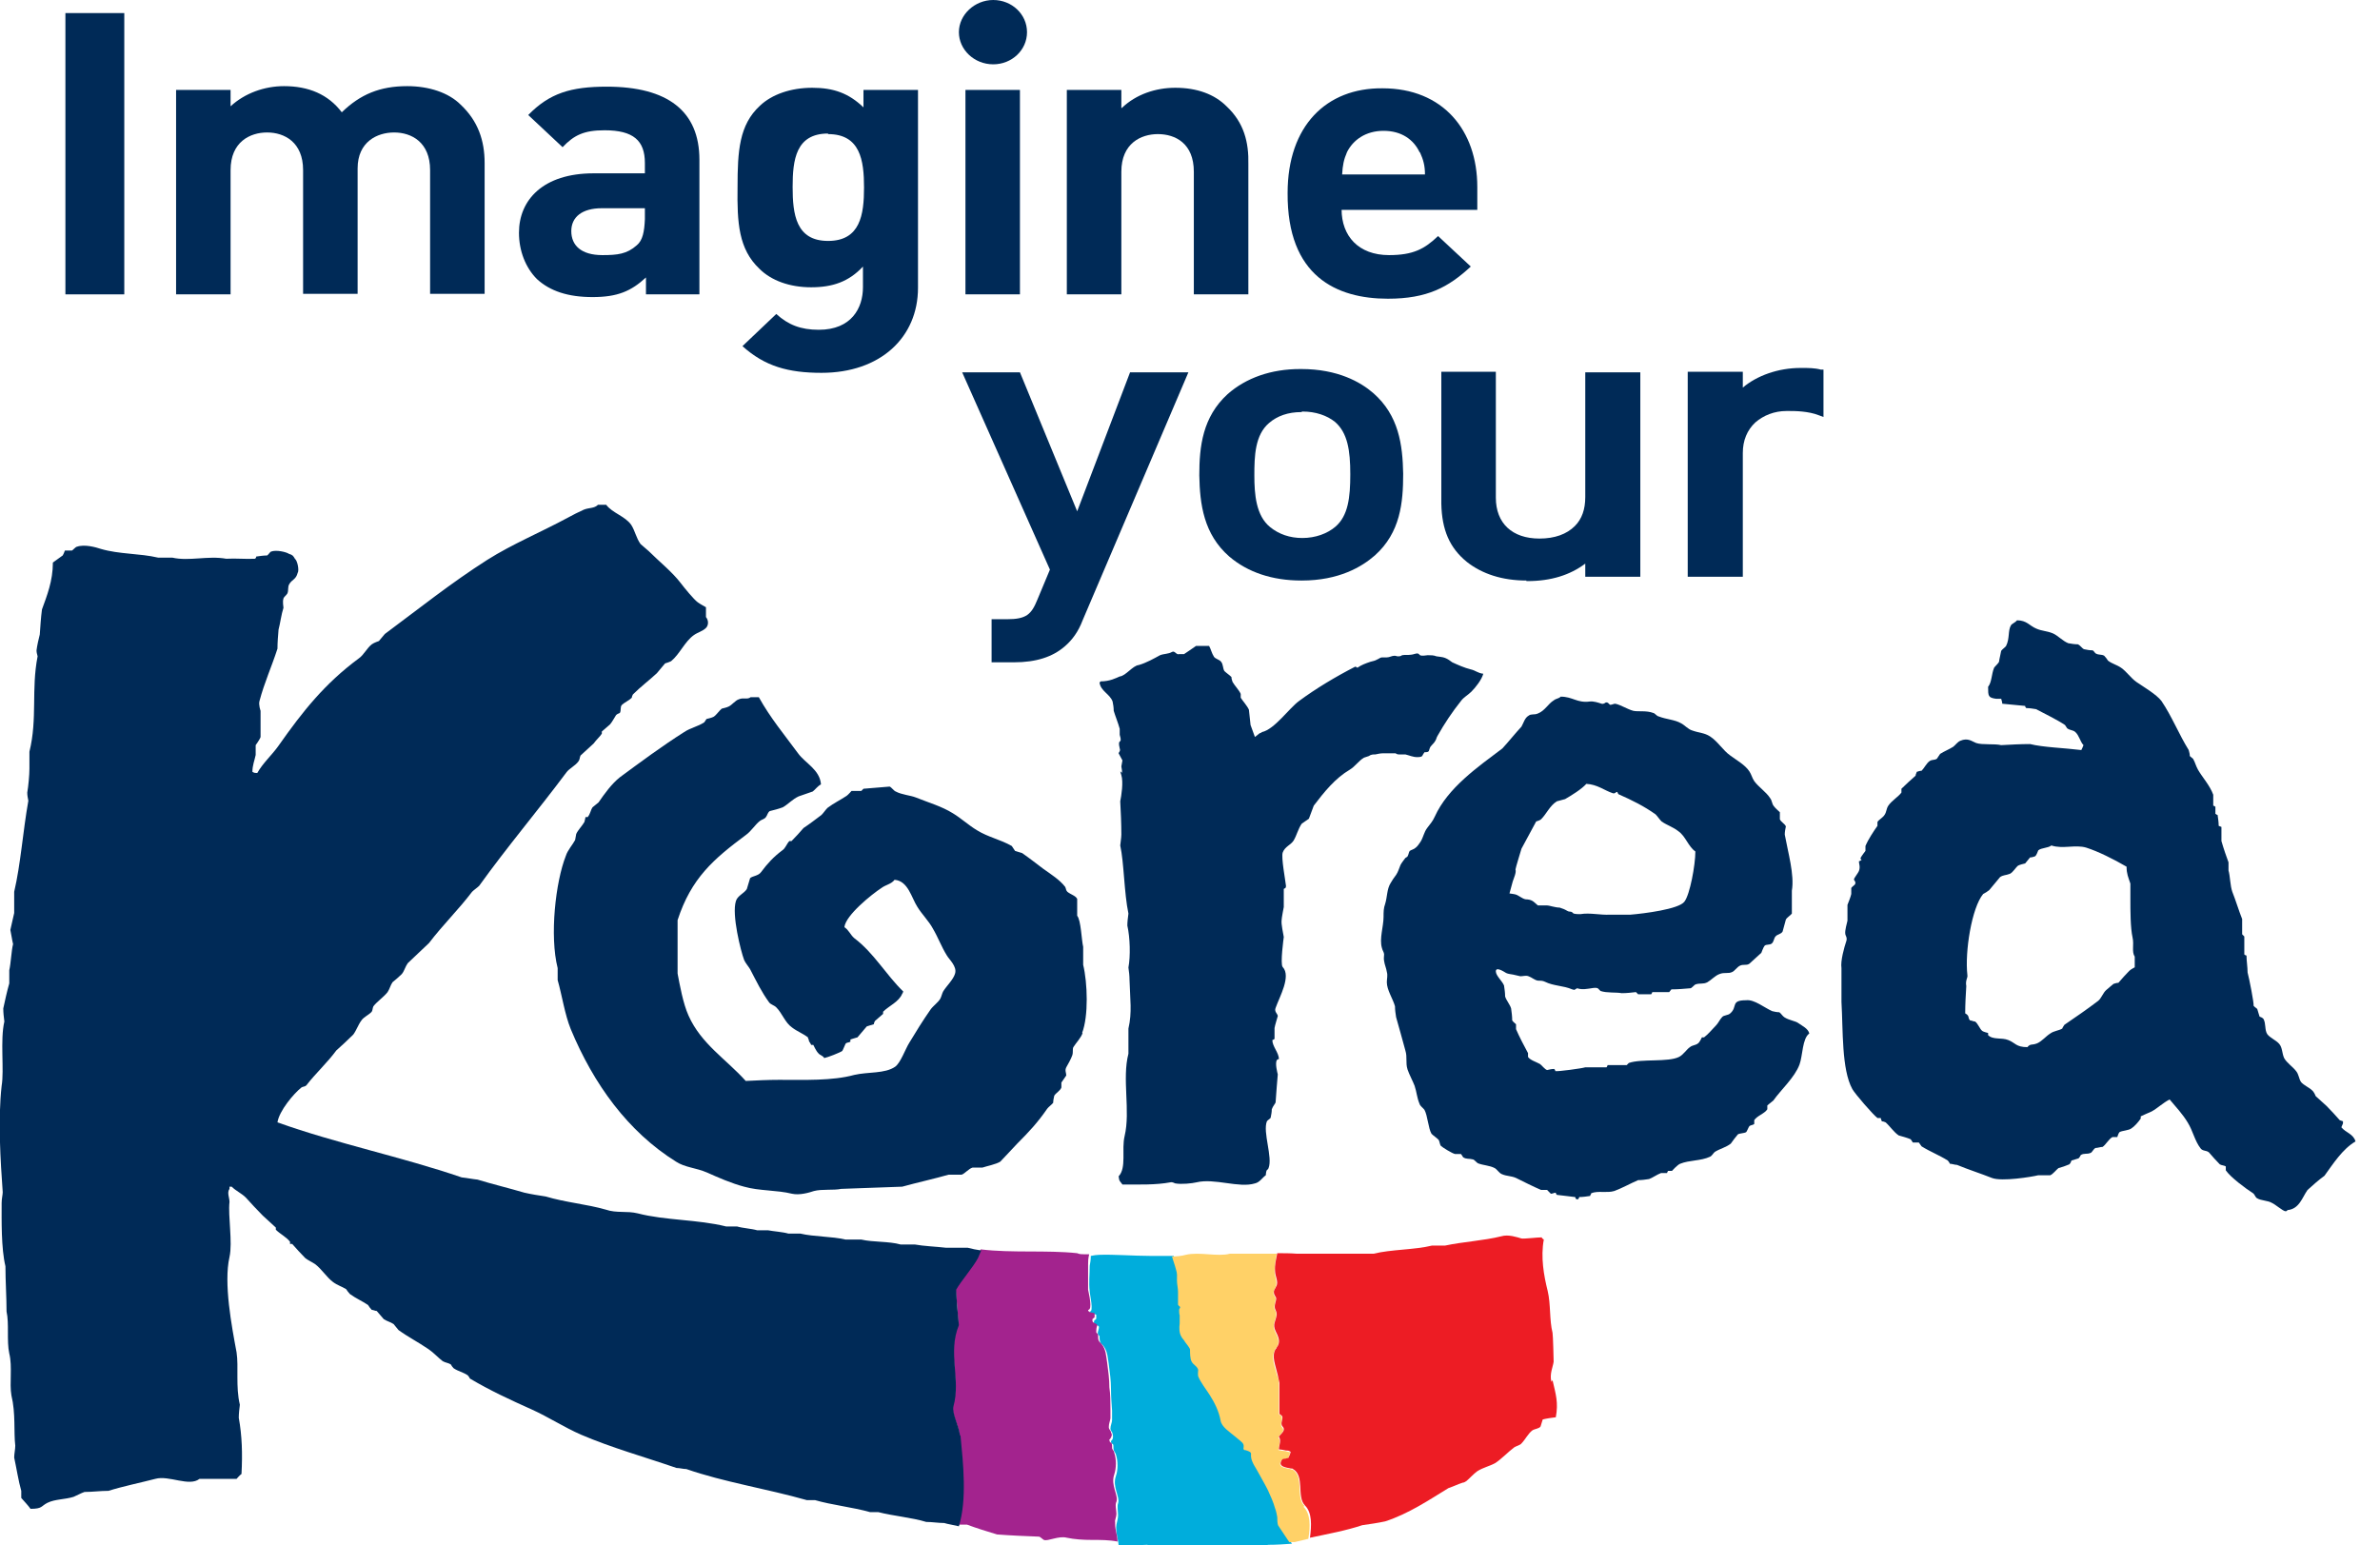 <svg width="77" height="50" viewBox="0 0 77 50" fill="none" xmlns="http://www.w3.org/2000/svg">
<g clip-path="url(#clip0_13_119)">
<path d="M41.411 49.347C41.411 49.347 41.411 49.136 41.376 49.065C41.376 48.977 41.34 48.871 41.305 48.783C41.252 48.589 41.164 48.395 41.076 48.201C40.988 48.007 40.882 47.813 40.758 47.619C40.67 47.478 40.547 47.302 40.529 47.125C40.529 46.984 40.582 46.967 40.388 46.914C40.318 46.896 40.318 46.949 40.282 46.861C40.264 46.825 40.282 46.773 40.282 46.72C40.264 46.667 40.212 46.631 40.176 46.596C40.106 46.543 40.053 46.49 39.982 46.437C39.841 46.314 39.577 46.155 39.541 45.944C39.489 45.644 39.347 45.379 39.189 45.115C39.065 44.921 38.924 44.709 38.818 44.515C38.783 44.427 38.818 44.374 38.818 44.303C38.801 44.18 38.66 44.145 38.607 44.039C38.554 43.933 38.554 43.757 38.554 43.651C38.554 43.598 38.43 43.439 38.395 43.404C38.36 43.351 38.307 43.298 38.272 43.227C38.201 43.086 38.201 42.945 38.219 42.804C38.219 42.716 38.236 42.628 38.219 42.54C38.219 42.487 38.183 42.416 38.201 42.363C38.201 42.346 38.236 42.293 38.236 42.275C38.236 42.24 38.183 42.205 38.166 42.187C38.166 42.169 38.166 42.116 38.166 42.081C38.166 41.975 38.166 41.887 38.166 41.781C38.166 41.658 38.113 41.534 38.13 41.411C38.13 41.27 38.13 41.199 38.095 41.041C38.06 40.9 38.007 40.776 37.972 40.635C37.725 40.635 37.443 40.635 37.213 40.635C36.684 40.635 36.032 40.582 35.556 40.6C35.485 40.6 35.379 40.617 35.291 40.635C35.291 40.758 35.273 40.864 35.256 40.952C35.256 41.235 35.221 41.499 35.256 41.781C35.256 41.887 35.397 42.452 35.256 42.434C35.256 42.504 35.414 42.504 35.467 42.54C35.467 42.575 35.467 42.628 35.467 42.663C35.45 42.716 35.397 42.698 35.397 42.751C35.361 42.875 35.503 42.84 35.556 42.928C35.556 43.016 35.503 43.086 35.52 43.157C35.52 43.192 35.556 43.21 35.573 43.227C35.573 43.28 35.573 43.351 35.591 43.404C35.608 43.474 35.661 43.492 35.697 43.545C35.838 43.721 35.838 43.933 35.873 44.145C35.908 44.409 35.944 44.674 35.944 44.938C35.944 45.167 35.961 45.414 35.979 45.644C35.979 45.75 35.979 45.855 35.979 45.944C35.979 46.032 35.926 46.12 35.926 46.226C35.926 46.296 35.996 46.332 35.996 46.402C36.014 46.455 36.014 46.49 35.996 46.561C35.926 46.684 35.926 46.561 35.961 46.702C35.961 46.72 35.996 46.702 36.014 46.737C36.032 46.79 36.014 46.861 36.032 46.914C36.049 46.967 36.085 47.002 36.102 47.055C36.173 47.266 36.173 47.566 36.102 47.76C35.979 48.113 36.243 48.43 36.173 48.642C36.138 48.73 36.173 48.924 36.173 49.03C36.173 49.136 36.138 49.224 36.12 49.33C36.085 49.559 36.173 49.771 36.191 50C36.226 50 36.261 50 36.296 50.018L37.108 49.982C37.707 50.123 38.501 49.929 39.153 50.018C39.524 50.071 40.706 50.053 41.041 49.982C41.288 49.982 41.552 49.965 41.799 49.947C41.675 49.771 41.57 49.594 41.446 49.418L41.411 49.347Z" fill="#00ADDC"/>
<path d="M36.067 49.277C36.067 49.171 36.12 49.083 36.12 48.977C36.12 48.871 36.067 48.677 36.12 48.589C36.191 48.377 35.926 48.06 36.049 47.707C36.12 47.496 36.12 47.213 36.049 47.002C36.049 46.949 35.996 46.914 35.979 46.861C35.979 46.808 35.979 46.737 35.961 46.684C35.961 46.667 35.908 46.684 35.908 46.649C35.873 46.508 35.873 46.649 35.944 46.508C35.979 46.437 35.979 46.402 35.944 46.349C35.944 46.279 35.873 46.261 35.873 46.173C35.873 46.067 35.908 45.996 35.926 45.891C35.926 45.803 35.926 45.679 35.926 45.591C35.926 45.362 35.926 45.115 35.891 44.885C35.891 44.621 35.855 44.356 35.82 44.092C35.785 43.88 35.785 43.668 35.644 43.492C35.608 43.439 35.556 43.422 35.538 43.351C35.52 43.298 35.538 43.227 35.52 43.175C35.52 43.157 35.467 43.122 35.467 43.104C35.467 43.033 35.467 42.963 35.503 42.875C35.45 42.787 35.326 42.822 35.344 42.698C35.344 42.645 35.397 42.663 35.414 42.61C35.414 42.575 35.414 42.522 35.414 42.487C35.344 42.469 35.203 42.469 35.203 42.381C35.362 42.381 35.221 41.834 35.203 41.728C35.203 41.446 35.203 41.182 35.203 40.9C35.203 40.829 35.203 40.723 35.238 40.582C35.185 40.582 35.132 40.582 35.079 40.582C35.009 40.582 34.921 40.582 34.85 40.547C33.862 40.441 32.734 40.547 31.728 40.423C31.693 40.511 31.675 40.582 31.623 40.67C31.464 40.97 31.076 41.411 30.917 41.693C30.952 42.081 30.988 42.452 31.005 42.84C30.635 43.739 31.076 44.586 30.829 45.467C30.758 45.697 31.005 46.085 31.041 46.402C31.111 47.337 31.235 48.483 30.988 49.33H31.288C31.57 49.436 31.958 49.559 32.258 49.647C32.716 49.682 33.157 49.7 33.615 49.718C33.651 49.718 33.757 49.824 33.774 49.824C33.898 49.877 34.25 49.682 34.515 49.753C34.762 49.806 35.044 49.824 35.326 49.824C35.608 49.824 35.891 49.824 36.155 49.877C36.155 49.647 36.049 49.453 36.085 49.206L36.067 49.277Z" fill="#A3238E"/>
<path d="M42.205 48.73C41.905 48.448 42.205 47.778 41.817 47.548C41.817 47.548 41.764 47.548 41.746 47.531C41.587 47.496 41.323 47.478 41.446 47.266C41.481 47.196 41.552 47.231 41.623 47.196C41.623 47.196 41.64 47.196 41.658 47.196C41.675 47.196 41.764 46.984 41.728 46.984C41.693 46.984 41.64 46.967 41.587 46.949C41.517 46.949 41.429 46.931 41.358 46.914C41.376 46.79 41.446 46.614 41.358 46.508C41.393 46.437 41.499 46.349 41.517 46.279C41.517 46.191 41.446 46.173 41.446 46.102C41.446 46.014 41.499 45.926 41.464 45.838C41.464 45.803 41.393 45.785 41.376 45.75C41.376 45.714 41.376 45.644 41.376 45.591C41.376 45.45 41.376 45.309 41.376 45.168C41.376 45.026 41.376 44.903 41.376 44.762C41.376 44.674 41.358 44.586 41.323 44.515C41.235 44.197 41.111 43.915 41.252 43.668C41.252 43.668 41.252 43.633 41.288 43.615C41.429 43.439 41.34 43.263 41.252 43.086C41.146 42.857 41.252 42.787 41.288 42.557C41.288 42.469 41.288 42.452 41.235 42.363C41.199 42.24 41.27 42.152 41.27 42.028C41.27 41.958 41.199 41.905 41.199 41.852C41.199 41.764 41.235 41.711 41.27 41.64C41.34 41.481 41.235 41.288 41.235 41.146C41.235 40.935 41.27 40.776 41.305 40.564C40.97 40.564 40.635 40.564 40.3 40.564C40.123 40.564 39.947 40.564 39.788 40.564C39.4 40.67 38.801 40.494 38.36 40.6C38.236 40.635 38.078 40.653 37.919 40.653C37.954 40.794 38.007 40.917 38.042 41.058C38.095 41.217 38.078 41.288 38.078 41.429C38.078 41.552 38.113 41.675 38.113 41.799C38.113 41.905 38.113 41.993 38.113 42.099C38.113 42.134 38.113 42.187 38.113 42.205C38.113 42.24 38.183 42.275 38.183 42.293C38.183 42.31 38.148 42.363 38.148 42.381C38.148 42.434 38.148 42.504 38.166 42.557C38.166 42.645 38.166 42.734 38.166 42.822C38.148 42.963 38.148 43.122 38.219 43.245C38.254 43.316 38.307 43.351 38.342 43.422C38.377 43.474 38.501 43.615 38.501 43.668C38.501 43.774 38.501 43.968 38.554 44.056C38.607 44.162 38.73 44.197 38.765 44.321C38.765 44.392 38.748 44.444 38.765 44.533C38.854 44.744 39.012 44.938 39.136 45.132C39.294 45.379 39.436 45.661 39.489 45.961C39.524 46.173 39.788 46.332 39.929 46.455C40 46.508 40.053 46.561 40.123 46.614C40.159 46.649 40.212 46.684 40.229 46.737C40.247 46.79 40.229 46.843 40.229 46.878C40.264 46.949 40.264 46.896 40.335 46.931C40.529 47.002 40.459 47.019 40.476 47.143C40.494 47.319 40.635 47.496 40.706 47.637C40.811 47.831 40.917 48.007 41.023 48.219C41.111 48.413 41.199 48.607 41.252 48.801C41.288 48.889 41.305 48.995 41.323 49.083C41.323 49.153 41.323 49.312 41.358 49.365C41.481 49.541 41.587 49.718 41.711 49.894C41.711 49.894 41.817 49.894 41.887 49.894C42.028 49.859 42.169 49.824 42.328 49.788C42.399 49.365 42.399 48.977 42.169 48.748L42.205 48.73Z" fill="#FFD167"/>
<path d="M50.194 44.709C50.123 44.462 50.247 44.215 50.265 44.056C50.265 44.039 50.247 43.21 50.229 43.122C50.123 42.698 50.176 42.205 50.071 41.764C49.947 41.27 49.841 40.67 49.947 40.106C49.894 40.071 49.894 40.071 49.877 40.035C49.718 40.035 49.312 40.088 49.224 40.071C49.1 40.035 48.801 39.929 48.571 40C48.007 40.141 47.337 40.176 46.755 40.3H46.332C45.767 40.441 44.991 40.423 44.444 40.564H41.958C41.746 40.547 41.534 40.547 41.323 40.547C41.288 40.741 41.235 40.917 41.252 41.129C41.252 41.288 41.376 41.481 41.288 41.623C41.252 41.711 41.199 41.746 41.217 41.834C41.217 41.905 41.288 41.958 41.288 42.011C41.288 42.116 41.217 42.222 41.252 42.346C41.288 42.434 41.305 42.452 41.305 42.54C41.27 42.769 41.164 42.84 41.27 43.069C41.358 43.245 41.446 43.422 41.305 43.598C41.305 43.615 41.288 43.633 41.27 43.651C41.129 43.88 41.27 44.18 41.34 44.497C41.358 44.586 41.376 44.674 41.393 44.744C41.393 44.868 41.393 45.009 41.393 45.15C41.393 45.291 41.393 45.432 41.393 45.573C41.393 45.608 41.393 45.679 41.393 45.732C41.393 45.767 41.464 45.785 41.481 45.82C41.517 45.908 41.446 45.996 41.464 46.085C41.464 46.155 41.552 46.173 41.534 46.261C41.534 46.332 41.411 46.42 41.376 46.49C41.464 46.596 41.376 46.773 41.376 46.896C41.446 46.896 41.517 46.914 41.605 46.931C41.658 46.931 41.693 46.931 41.746 46.967C41.781 46.967 41.693 47.16 41.675 47.178C41.675 47.178 41.658 47.178 41.64 47.178C41.57 47.213 41.499 47.178 41.464 47.249C41.34 47.46 41.605 47.478 41.764 47.513C41.799 47.513 41.817 47.513 41.834 47.531C42.222 47.76 41.94 48.43 42.222 48.712C42.452 48.942 42.434 49.347 42.381 49.753C42.963 49.63 43.545 49.524 44.074 49.347C44.321 49.312 44.568 49.277 44.815 49.224C45.573 48.977 46.226 48.536 46.861 48.148C47.019 48.095 47.16 48.025 47.319 47.972C47.372 47.972 47.407 47.937 47.443 47.919C47.548 47.831 47.672 47.69 47.795 47.601C47.989 47.478 48.183 47.443 48.377 47.337C48.589 47.196 48.783 46.984 48.995 46.825C49.048 46.79 49.189 46.755 49.224 46.702C49.347 46.578 49.436 46.385 49.577 46.279C49.665 46.226 49.788 46.226 49.841 46.155C49.859 46.085 49.894 45.996 49.912 45.926C50.053 45.891 50.194 45.873 50.335 45.855C50.423 45.379 50.335 45.115 50.229 44.656L50.194 44.709Z" fill="#ED1C24"/>
<path d="M31.058 46.437C31.023 46.12 30.794 45.732 30.847 45.503C31.093 44.621 30.653 43.774 31.023 42.875C30.988 42.504 30.952 42.116 30.935 41.728C31.093 41.446 31.482 41.005 31.64 40.706C31.675 40.617 31.711 40.547 31.746 40.459C31.605 40.441 31.446 40.406 31.305 40.37H30.6C30.3 40.335 29.877 40.318 29.594 40.265H29.136C28.765 40.159 28.236 40.194 27.866 40.106H27.355C26.914 40 26.332 40.018 25.891 39.912H25.503C25.326 39.859 25.026 39.841 24.85 39.806H24.497C24.321 39.753 24.021 39.736 23.845 39.682H23.492C22.575 39.453 21.517 39.489 20.635 39.259C20.282 39.171 19.947 39.259 19.594 39.136C18.977 38.959 18.307 38.907 17.654 38.712C17.425 38.677 17.196 38.642 16.966 38.589C16.49 38.448 15.908 38.307 15.45 38.166C15.273 38.148 15.115 38.113 14.938 38.095C12.981 37.425 10.899 37.002 8.977 36.314C9.03 35.944 9.506 35.379 9.753 35.185C9.806 35.15 9.859 35.167 9.912 35.115C10.212 34.727 10.582 34.392 10.882 33.986C11.058 33.827 11.252 33.651 11.429 33.474C11.534 33.333 11.587 33.157 11.693 33.016C11.764 32.91 11.922 32.84 12.011 32.751C12.063 32.698 12.046 32.628 12.081 32.557C12.205 32.399 12.416 32.258 12.54 32.099C12.61 31.993 12.628 31.887 12.698 31.781C12.804 31.693 12.91 31.605 12.998 31.517C13.086 31.411 13.104 31.288 13.192 31.164C13.421 30.952 13.651 30.723 13.88 30.512C14.321 29.93 14.832 29.436 15.273 28.854C15.344 28.783 15.432 28.73 15.503 28.66C16.402 27.407 17.39 26.243 18.325 24.991C18.413 24.868 18.607 24.779 18.712 24.638C18.765 24.568 18.748 24.515 18.783 24.444C18.924 24.321 19.065 24.18 19.206 24.056C19.294 23.933 19.4 23.845 19.471 23.739V23.668C19.559 23.598 19.647 23.51 19.735 23.439C19.824 23.333 19.859 23.245 19.93 23.139C19.965 23.104 20 23.086 20.053 23.069C20.106 22.981 20.053 22.875 20.123 22.804C20.194 22.734 20.353 22.663 20.441 22.575C20.441 22.54 20.459 22.504 20.476 22.469C20.723 22.222 21.005 22.011 21.252 21.781L21.517 21.464C21.517 21.464 21.64 21.429 21.711 21.393C21.993 21.164 22.152 20.758 22.451 20.547C22.575 20.459 22.734 20.423 22.84 20.317C22.928 20.229 22.928 20.07 22.84 19.965V19.647C22.84 19.647 22.645 19.541 22.575 19.488C22.451 19.4 22.134 19.012 22.028 18.871C21.746 18.501 21.323 18.166 20.988 17.831C20.899 17.76 20.811 17.672 20.723 17.601C20.582 17.407 20.547 17.178 20.423 16.984C20.229 16.702 19.806 16.596 19.612 16.332H19.347C19.224 16.455 19.065 16.42 18.889 16.49C18.73 16.561 18.518 16.667 18.36 16.755C17.513 17.213 16.578 17.601 15.767 18.113C14.603 18.854 13.545 19.7 12.451 20.512L12.258 20.741C12.258 20.741 12.099 20.794 12.028 20.847C11.87 20.97 11.764 21.199 11.605 21.305C10.511 22.116 9.806 22.998 9.012 24.127C8.801 24.427 8.501 24.691 8.325 25.009C8.236 25.009 8.236 25.009 8.166 24.974C8.166 24.762 8.236 24.603 8.272 24.427V24.109C8.272 24.109 8.413 23.915 8.43 23.845V22.998C8.43 22.998 8.36 22.804 8.395 22.681C8.554 22.081 8.783 21.587 8.977 20.988C8.977 20.776 8.995 20.582 9.012 20.37C9.065 20.176 9.101 19.877 9.171 19.665C9.171 19.63 9.136 19.471 9.171 19.365C9.171 19.33 9.277 19.242 9.295 19.206C9.347 19.101 9.295 18.995 9.365 18.889C9.453 18.748 9.577 18.748 9.63 18.536C9.683 18.466 9.63 18.148 9.541 18.078C9.489 17.989 9.471 17.954 9.347 17.919C9.277 17.866 8.942 17.778 8.765 17.848C8.748 17.848 8.677 17.954 8.642 17.972C8.536 17.972 8.413 17.989 8.289 18.007C8.289 18.042 8.272 18.06 8.254 18.078C7.954 18.095 7.637 18.06 7.319 18.078C6.72 17.972 6.12 18.166 5.573 18.042H5.115C4.515 17.901 3.862 17.936 3.263 17.76C3.104 17.707 2.734 17.601 2.487 17.69C2.451 17.69 2.363 17.795 2.328 17.813H2.099C2.099 17.813 2.063 17.919 2.028 17.972C1.922 18.042 1.817 18.131 1.711 18.201C1.711 18.801 1.517 19.277 1.358 19.718C1.323 19.982 1.305 20.265 1.287 20.529C1.252 20.653 1.199 20.899 1.182 21.041C1.182 21.111 1.199 21.164 1.217 21.235C1.005 22.31 1.217 23.245 0.952 24.321V24.868C0.952 25.079 0.917 25.45 0.882 25.644C0.882 25.732 0.899 25.82 0.917 25.908C0.741 26.896 0.67 27.954 0.459 28.854V29.541C0.423 29.683 0.37 29.947 0.335 30.088C0.37 30.247 0.388 30.406 0.423 30.547C0.37 30.741 0.353 31.164 0.3 31.393V31.817C0.229 32.063 0.159 32.381 0.106 32.628C0.106 32.769 0.123 32.91 0.141 33.051C3.50736e-06 33.651 0.141 34.621 0.053 35.132C-0.071 36.243 0.018 37.584 0.088 38.571C0.088 38.66 0.053 38.783 0.053 38.924C0.053 39.471 0.035 40.388 0.176 40.97C0.176 41.464 0.212 41.958 0.212 42.434C0.3 42.822 0.212 43.386 0.3 43.792C0.406 44.215 0.3 44.762 0.37 45.15C0.511 45.732 0.441 46.332 0.494 46.773C0.494 46.896 0.459 47.037 0.459 47.16C0.529 47.478 0.6 47.937 0.688 48.236V48.466C0.794 48.589 0.899 48.695 0.988 48.818C1.376 48.818 1.323 48.73 1.534 48.624C1.781 48.501 2.099 48.519 2.381 48.43C2.469 48.395 2.628 48.307 2.734 48.272C2.998 48.272 3.245 48.236 3.51 48.236C3.951 48.095 4.55 47.972 5.026 47.848C5.467 47.725 6.12 48.113 6.455 47.848H7.654C7.654 47.848 7.76 47.725 7.813 47.69C7.848 47.037 7.831 46.455 7.725 45.873C7.725 45.732 7.743 45.591 7.76 45.45C7.619 44.868 7.725 44.215 7.654 43.757C7.496 42.91 7.231 41.517 7.425 40.67C7.531 40.194 7.372 39.33 7.425 38.889C7.425 38.748 7.337 38.589 7.425 38.466V38.395H7.496C7.637 38.536 7.813 38.607 7.954 38.748C8.131 38.942 8.307 39.136 8.501 39.33C8.642 39.453 8.783 39.594 8.924 39.718V39.788C9.065 39.929 9.259 40.018 9.383 40.176V40.247H9.453C9.594 40.406 9.735 40.564 9.877 40.706C9.965 40.776 10.088 40.829 10.194 40.9C10.406 41.058 10.564 41.323 10.776 41.481C10.917 41.587 11.058 41.623 11.199 41.711C11.235 41.764 11.27 41.817 11.323 41.87C11.517 42.011 11.693 42.081 11.905 42.222C11.94 42.275 11.975 42.328 12.028 42.381C12.081 42.381 12.134 42.416 12.187 42.416C12.258 42.504 12.346 42.593 12.416 42.681C12.522 42.751 12.628 42.769 12.734 42.84C12.787 42.91 12.839 42.963 12.892 43.033C13.21 43.263 13.527 43.422 13.862 43.651C14.021 43.757 14.18 43.933 14.321 44.039C14.409 44.092 14.497 44.092 14.585 44.145C14.603 44.18 14.639 44.233 14.674 44.268C14.832 44.374 14.973 44.392 15.132 44.497C15.168 44.533 15.185 44.568 15.203 44.603C15.855 44.991 16.508 45.291 17.213 45.608C17.725 45.838 18.272 46.191 18.801 46.42C19.788 46.843 20.864 47.143 21.887 47.496C21.993 47.496 22.099 47.531 22.205 47.531C23.422 47.954 24.797 48.166 26.102 48.536H26.367C26.914 48.695 27.584 48.765 28.148 48.924H28.413C28.889 49.048 29.506 49.1 29.965 49.242C30.159 49.242 30.353 49.277 30.547 49.277C30.653 49.312 30.882 49.347 31.023 49.383C31.288 48.519 31.164 47.372 31.076 46.455L31.058 46.437Z" fill="#002A57"/>
<path d="M2.116 9.524V0.423H4.021V9.524H2.116Z" fill="#002A57"/>
<path d="M7.46 3.439C7.919 3.016 8.554 2.787 9.189 2.787C9.982 2.787 10.617 3.051 11.058 3.633C11.658 3.051 12.293 2.787 13.175 2.787C13.88 2.787 14.515 2.998 14.903 3.386C15.467 3.915 15.679 4.55 15.679 5.273V9.506H13.915V5.503C13.915 4.603 13.316 4.286 12.751 4.286C12.205 4.286 11.57 4.586 11.57 5.45V9.506H9.806V5.503C9.806 4.603 9.206 4.286 8.642 4.286C8.095 4.286 7.46 4.586 7.46 5.503V9.524H5.697V2.91H7.46V3.439Z" fill="#002A57"/>
<path d="M20.899 9.524V8.977C20.423 9.418 19.982 9.612 19.171 9.612C18.377 9.612 17.795 9.418 17.372 9.03C17.002 8.66 16.79 8.113 16.79 7.531C16.79 6.473 17.566 5.608 19.206 5.608H20.864V5.273C20.864 4.55 20.494 4.215 19.559 4.215C18.889 4.215 18.571 4.374 18.201 4.762L17.09 3.721C17.778 3.016 18.466 2.804 19.63 2.804C21.605 2.804 22.628 3.598 22.628 5.168V9.524H20.899ZM20.864 6.737H19.471C18.836 6.737 18.483 7.019 18.483 7.478C18.483 7.937 18.801 8.254 19.488 8.254C19.982 8.254 20.282 8.219 20.6 7.937C20.794 7.778 20.847 7.496 20.864 7.09V6.737Z" fill="#002A57"/>
<path d="M27.936 2.91H29.7V9.312C29.7 10.917 28.483 12.063 26.578 12.063C25.503 12.063 24.744 11.852 24.021 11.199L25.115 10.159C25.503 10.511 25.908 10.67 26.49 10.67C27.549 10.67 27.919 9.965 27.919 9.295V8.624C27.46 9.118 26.931 9.295 26.243 9.295C25.556 9.295 24.956 9.083 24.568 8.695C23.898 8.06 23.845 7.213 23.862 6.049C23.862 4.885 23.915 4.039 24.585 3.422C24.974 3.051 25.591 2.84 26.279 2.84C26.966 2.84 27.46 3.016 27.936 3.474V2.928V2.91ZM26.79 4.321C25.75 4.321 25.644 5.168 25.644 6.049C25.644 6.931 25.75 7.795 26.79 7.795C27.831 7.795 27.954 6.949 27.954 6.067C27.954 5.185 27.831 4.339 26.79 4.339V4.321Z" fill="#002A57"/>
<path d="M32.134 2.081C31.517 2.081 31.023 1.605 31.023 1.041C31.023 0.476 31.534 0 32.134 0C32.734 0 33.227 0.459 33.227 1.041C33.227 1.623 32.734 2.081 32.134 2.081ZM31.235 9.524V2.91H32.998V9.524H31.235Z" fill="#002A57"/>
<path d="M36.296 3.492C36.755 3.051 37.39 2.84 38.025 2.84C38.73 2.84 39.294 3.051 39.682 3.439C40.247 3.968 40.406 4.603 40.388 5.326V9.524H38.624V5.556C38.624 4.638 38.025 4.339 37.46 4.339C36.914 4.339 36.279 4.638 36.279 5.556V9.524H34.515V2.91H36.279V3.492H36.296Z" fill="#002A57"/>
<path d="M43.404 6.772C43.404 7.637 43.951 8.254 44.938 8.254C45.714 8.254 46.085 8.06 46.526 7.637L47.584 8.624C46.861 9.295 46.173 9.665 44.903 9.665C43.245 9.665 41.64 8.942 41.658 6.243C41.658 4.074 42.91 2.84 44.727 2.857C46.684 2.857 47.795 4.215 47.795 6.049V6.79H43.386L43.404 6.772ZM45.926 4.921C45.732 4.515 45.344 4.233 44.762 4.233C44.18 4.233 43.774 4.533 43.58 4.921C43.474 5.168 43.439 5.344 43.422 5.644H46.102C46.102 5.362 46.049 5.168 45.944 4.938L45.926 4.921Z" fill="#002A57"/>
<path d="M32.081 20.035H32.575C33.21 20.035 33.369 19.877 33.563 19.4L33.968 18.43L31.129 12.046H32.998L34.85 16.543L36.561 12.046H38.448L35.026 20.07C34.885 20.441 34.691 20.706 34.444 20.917C34.056 21.252 33.527 21.429 32.804 21.429H32.081V20.053V20.035Z" fill="#002A57"/>
<path d="M42.099 18.783C41.164 18.783 40.37 18.518 39.771 18.007C38.942 17.284 38.818 16.314 38.801 15.379C38.801 14.444 38.907 13.492 39.718 12.751C40.318 12.222 41.129 11.94 42.063 11.94H42.099C43.28 11.94 44.021 12.363 44.427 12.716C45.256 13.439 45.379 14.392 45.397 15.326C45.397 16.261 45.309 17.231 44.48 17.972C44.056 18.342 43.316 18.783 42.116 18.783H42.081H42.099ZM42.099 13.333C41.675 13.333 41.323 13.457 41.058 13.686C40.6 14.074 40.582 14.762 40.582 15.379C40.582 15.996 40.635 16.684 41.093 17.055C41.376 17.284 41.728 17.407 42.134 17.407C42.557 17.407 42.945 17.266 43.21 17.037C43.615 16.684 43.686 16.102 43.686 15.344C43.686 14.568 43.598 14.004 43.192 13.651C42.928 13.439 42.557 13.316 42.152 13.316H42.134L42.099 13.333Z" fill="#002A57"/>
<path d="M49.383 18.783C48.607 18.783 47.954 18.571 47.46 18.183C46.896 17.725 46.649 17.143 46.631 16.296V12.028H48.395V16.102C48.395 16.931 48.924 17.425 49.806 17.425C50.3 17.425 50.688 17.284 50.952 17.019C51.182 16.79 51.288 16.473 51.288 16.085V12.046H53.069V18.66H51.288V18.236C50.794 18.607 50.176 18.801 49.418 18.801H49.383V18.783Z" fill="#002A57"/>
<path d="M54.603 18.642V12.028H56.385V12.54C56.843 12.152 57.531 11.905 58.254 11.905H58.289C58.501 11.905 58.712 11.905 58.907 11.958H58.995V13.492L58.854 13.439C58.501 13.298 58.06 13.298 57.884 13.298H57.795C57.407 13.298 57.055 13.439 56.79 13.668C56.526 13.915 56.385 14.25 56.385 14.656V18.66H54.603V18.642Z" fill="#002A57"/>
<path d="M40.758 23.721C40.758 23.721 40.794 23.721 40.829 23.686C41.235 23.598 41.711 22.91 42.028 22.681C42.575 22.275 43.227 21.887 43.845 21.57C43.862 21.57 43.898 21.587 43.915 21.605C44.039 21.517 44.18 21.464 44.339 21.411C44.409 21.393 44.497 21.376 44.55 21.34C44.603 21.323 44.656 21.27 44.709 21.27C44.762 21.27 44.815 21.27 44.868 21.27C44.956 21.27 45.026 21.217 45.115 21.217C45.168 21.217 45.185 21.235 45.221 21.235C45.291 21.235 45.309 21.235 45.362 21.199C45.45 21.182 45.556 21.199 45.661 21.182C45.714 21.182 45.82 21.129 45.873 21.146C45.908 21.146 45.926 21.199 45.944 21.199C46.014 21.235 46.138 21.199 46.191 21.199C46.296 21.199 46.385 21.199 46.473 21.235C46.561 21.252 46.667 21.252 46.755 21.288C46.843 21.323 46.914 21.376 46.984 21.429C47.178 21.517 47.372 21.605 47.584 21.658C47.742 21.693 47.813 21.781 47.989 21.799C47.937 21.993 47.742 22.24 47.601 22.381C47.496 22.487 47.355 22.557 47.266 22.681C46.984 23.034 46.737 23.404 46.508 23.809C46.473 23.862 46.473 23.915 46.437 23.968C46.402 24.039 46.332 24.092 46.279 24.162C46.208 24.286 46.279 24.339 46.085 24.339C46.085 24.339 46.014 24.444 46.014 24.462C45.961 24.497 45.908 24.497 45.855 24.497C45.714 24.497 45.608 24.444 45.467 24.409C45.397 24.409 45.326 24.409 45.256 24.409C45.203 24.409 45.185 24.392 45.15 24.374C45.097 24.374 45.026 24.374 44.974 24.374C44.885 24.374 44.815 24.374 44.727 24.374C44.656 24.374 44.586 24.392 44.497 24.409C44.427 24.409 44.356 24.409 44.286 24.462C44.233 24.48 44.18 24.497 44.127 24.515C43.951 24.621 43.845 24.797 43.669 24.903C43.192 25.185 42.84 25.626 42.504 26.067C42.452 26.208 42.399 26.349 42.346 26.49C42.275 26.543 42.187 26.596 42.116 26.649C41.993 26.825 41.958 27.019 41.852 27.196C41.764 27.337 41.57 27.39 41.499 27.584C41.446 27.742 41.587 28.483 41.605 28.66C41.605 28.765 41.552 28.73 41.534 28.765V29.347C41.534 29.347 41.464 29.7 41.464 29.771C41.446 29.912 41.517 30.194 41.534 30.317C41.534 30.317 41.411 31.199 41.499 31.288C41.781 31.587 41.393 32.258 41.27 32.61C41.217 32.734 41.34 32.804 41.34 32.875C41.323 32.945 41.252 33.157 41.235 33.263V33.615C41.235 33.615 41.182 33.651 41.164 33.651C41.164 33.862 41.376 34.056 41.376 34.268C41.34 34.268 41.323 34.286 41.305 34.303C41.252 34.427 41.323 34.691 41.34 34.762C41.34 34.762 41.27 35.591 41.27 35.661C41.27 35.697 41.182 35.785 41.146 35.891C41.146 35.979 41.129 36.067 41.111 36.155C41.111 36.191 41.005 36.243 40.988 36.279C40.847 36.631 41.182 37.443 41.041 37.795C41.005 37.884 40.97 37.795 40.952 38.025C40.829 38.113 40.758 38.254 40.6 38.289C40.088 38.448 39.295 38.113 38.712 38.254C38.571 38.289 38.219 38.325 38.025 38.289C38.007 38.289 37.937 38.236 37.866 38.254C37.39 38.342 36.878 38.325 36.314 38.325C36.243 38.219 36.208 38.236 36.191 38.06C36.455 37.778 36.279 37.196 36.385 36.755C36.578 35.944 36.296 34.903 36.508 34.092V33.28C36.631 32.751 36.561 32.328 36.543 31.693C36.543 31.57 36.526 31.429 36.508 31.305C36.578 30.935 36.561 30.335 36.473 29.947C36.473 29.824 36.49 29.7 36.508 29.559C36.367 28.889 36.367 27.919 36.243 27.355C36.243 27.319 36.279 27.108 36.279 27.002C36.279 26.631 36.261 26.279 36.243 25.926C36.279 25.75 36.349 25.309 36.279 25.079C36.173 24.744 36.367 25.256 36.279 24.797L36.314 24.603C36.314 24.603 36.226 24.444 36.191 24.374C36.191 24.339 36.261 24.303 36.226 24.215C36.138 23.845 36.332 24.127 36.226 23.774V23.58C36.173 23.386 36.085 23.175 36.032 22.998C36.032 22.892 36.014 22.787 35.996 22.698C35.908 22.451 35.608 22.363 35.573 22.081C35.626 22.046 35.573 22.081 35.608 22.046C35.908 22.046 36.102 21.94 36.226 21.887C36.42 21.869 36.649 21.534 36.843 21.517C37.09 21.446 37.337 21.305 37.531 21.199C37.672 21.146 37.795 21.164 37.919 21.093C38.007 21.041 38.06 21.199 38.148 21.164H38.307C38.307 21.164 38.677 20.917 38.695 20.899C38.801 20.899 39.03 20.899 39.118 20.899C39.171 20.988 39.206 21.146 39.277 21.252C39.33 21.323 39.453 21.34 39.506 21.411C39.577 21.499 39.559 21.623 39.612 21.711C39.683 21.781 39.771 21.834 39.841 21.905C39.841 21.958 39.859 22.011 39.877 22.064C39.947 22.187 40.088 22.328 40.141 22.451V22.575C40.194 22.663 40.353 22.84 40.406 22.963L40.459 23.457L40.6 23.845L40.758 23.721Z" fill="#002A57"/>
<path d="M75.802 36.349V36.279L75.697 36.243C75.556 36.085 75.415 35.926 75.273 35.785L74.921 35.467C74.921 35.467 74.868 35.326 74.797 35.273C74.709 35.185 74.533 35.115 74.445 35.009C74.374 34.903 74.374 34.762 74.286 34.656C74.18 34.515 73.986 34.392 73.898 34.233C73.827 34.074 73.845 33.898 73.739 33.774C73.633 33.651 73.439 33.58 73.351 33.457C73.263 33.316 73.316 33.122 73.228 32.963C73.192 32.928 73.157 32.91 73.104 32.892C73.086 32.822 73.051 32.734 73.034 32.663C73.034 32.628 72.945 32.593 72.91 32.54C72.928 32.469 72.769 31.658 72.716 31.464C72.716 31.288 72.681 31.093 72.681 30.917C72.663 30.917 72.628 30.899 72.61 30.882V30.3L72.54 30.229V29.735C72.434 29.471 72.328 29.118 72.222 28.854C72.152 28.66 72.152 28.342 72.099 28.166V27.901C72.046 27.76 71.94 27.46 71.87 27.213V26.755C71.87 26.755 71.817 26.737 71.781 26.72C71.781 26.614 71.764 26.49 71.746 26.367C71.711 26.367 71.693 26.332 71.675 26.332V26.102C71.675 26.102 71.623 26.067 71.605 26.067V25.714C71.499 25.415 71.252 25.15 71.111 24.903C71.041 24.779 71.023 24.674 70.952 24.55C70.917 24.515 70.882 24.497 70.847 24.462C70.847 24.392 70.829 24.339 70.811 24.268C70.494 23.757 70.265 23.175 69.93 22.681C69.771 22.469 69.347 22.222 69.118 22.064C68.942 21.94 68.801 21.728 68.624 21.605C68.466 21.499 68.342 21.482 68.201 21.376C68.166 21.323 68.13 21.27 68.078 21.217C67.989 21.164 67.901 21.199 67.813 21.146C67.778 21.146 67.743 21.041 67.69 21.041C67.601 21.041 67.513 21.023 67.425 21.005C67.372 20.988 67.302 20.882 67.231 20.847C67.125 20.847 67.019 20.829 66.914 20.811C66.737 20.741 66.579 20.564 66.42 20.494C66.208 20.406 66.067 20.423 65.873 20.335C65.661 20.247 65.573 20.07 65.256 20.07C65.203 20.141 65.097 20.176 65.062 20.229C64.956 20.406 65.026 20.653 64.903 20.899C64.885 20.935 64.78 21.005 64.744 21.058C64.727 21.164 64.691 21.288 64.674 21.411C64.656 21.464 64.533 21.57 64.515 21.605C64.427 21.817 64.445 22.064 64.321 22.222C64.321 22.522 64.321 22.575 64.586 22.61H64.744C64.744 22.61 64.78 22.716 64.78 22.769C65.026 22.787 65.273 22.822 65.52 22.84C65.52 22.875 65.538 22.892 65.556 22.91C65.661 22.91 65.767 22.928 65.873 22.945C66.138 23.086 66.543 23.28 66.808 23.457C66.825 23.492 66.861 23.527 66.878 23.563C66.966 23.633 67.072 23.616 67.143 23.686C67.266 23.792 67.302 24.003 67.407 24.109C67.372 24.198 67.372 24.198 67.337 24.268C66.772 24.198 66.102 24.18 65.679 24.074C65.362 24.074 65.062 24.092 64.744 24.109C64.533 24.056 64.127 24.109 63.933 24.039C63.792 23.986 63.668 23.862 63.422 23.968C63.333 24.003 63.263 24.109 63.192 24.162C63.051 24.25 62.91 24.303 62.769 24.392L62.663 24.55C62.575 24.603 62.522 24.568 62.434 24.621C62.328 24.691 62.258 24.85 62.169 24.938C62.116 24.938 62.063 24.956 62.011 24.974C62.011 25.009 61.975 25.044 61.975 25.097C61.817 25.238 61.658 25.379 61.517 25.52V25.644C61.411 25.785 61.199 25.908 61.093 26.067C61.023 26.173 61.041 26.261 60.97 26.367C60.917 26.455 60.776 26.526 60.741 26.596V26.72C60.617 26.896 60.441 27.16 60.353 27.372V27.531C60.353 27.531 60.229 27.69 60.194 27.76C60.194 27.795 60.212 27.813 60.229 27.831C60.194 27.831 60.176 27.866 60.141 27.866C60.141 27.954 60.194 28.042 60.141 28.183C60.123 28.236 59.982 28.413 59.982 28.448C59.982 28.501 60.053 28.518 60.018 28.607C60.018 28.624 59.912 28.695 59.894 28.73V28.924C59.877 29.012 59.806 29.189 59.771 29.277V29.788C59.753 29.877 59.683 30.106 59.7 30.212C59.7 30.265 59.771 30.335 59.736 30.441C59.665 30.653 59.541 31.093 59.577 31.323V32.416C59.63 33.316 59.577 34.603 59.929 35.238C60.018 35.397 60.6 36.067 60.741 36.173H60.847C60.847 36.173 60.864 36.243 60.882 36.279C60.917 36.279 60.97 36.296 61.005 36.314C61.146 36.437 61.27 36.631 61.429 36.737C61.552 36.773 61.693 36.808 61.817 36.861C61.834 36.896 61.87 36.931 61.887 36.967H62.081C62.081 36.967 62.134 37.037 62.169 37.09C62.452 37.266 62.734 37.372 63.016 37.548C63.051 37.584 63.069 37.619 63.086 37.654C63.157 37.654 63.245 37.69 63.316 37.69C63.651 37.831 64.092 37.972 64.445 38.113C64.762 38.236 65.732 38.078 65.944 38.025H66.332C66.42 37.989 66.526 37.848 66.596 37.795C66.72 37.76 66.825 37.725 66.949 37.672C66.984 37.637 67.002 37.601 67.019 37.548C67.09 37.531 67.178 37.496 67.249 37.478C67.284 37.443 67.302 37.407 67.319 37.372C67.425 37.302 67.513 37.355 67.637 37.302C67.69 37.284 67.725 37.178 67.795 37.143C67.866 37.143 67.954 37.108 68.025 37.108C68.13 37.037 68.219 36.861 68.342 36.79H68.501C68.501 36.79 68.536 36.667 68.571 36.631C68.66 36.578 68.871 36.578 68.959 36.508C69.048 36.455 69.189 36.296 69.259 36.191V36.12C69.259 36.12 69.524 35.996 69.612 35.961C69.806 35.855 69.982 35.679 70.194 35.573C70.388 35.803 70.617 36.049 70.776 36.314C70.952 36.596 71.005 36.914 71.199 37.16C71.27 37.249 71.376 37.213 71.464 37.284C71.57 37.407 71.693 37.548 71.817 37.672C71.87 37.707 71.975 37.707 72.011 37.742V37.866C72.169 38.095 72.645 38.448 72.892 38.607C72.945 38.642 72.963 38.73 73.016 38.765C73.157 38.854 73.369 38.836 73.51 38.924C73.598 38.959 73.845 39.171 73.933 39.189C74.004 39.189 73.986 39.171 74.004 39.153C74.391 39.118 74.48 38.748 74.656 38.501C74.832 38.342 75.009 38.183 75.203 38.042C75.485 37.654 75.785 37.178 76.208 36.931C76.138 36.684 75.891 36.649 75.75 36.473L75.802 36.349ZM69.083 31.288C69.083 31.288 68.942 31.358 68.889 31.411C68.766 31.534 68.66 31.658 68.536 31.799C68.483 31.799 68.43 31.817 68.377 31.834C68.307 31.887 68.236 31.958 68.148 32.028C68.042 32.116 67.989 32.293 67.884 32.381C67.513 32.663 67.178 32.892 66.79 33.157C66.772 33.192 66.737 33.227 66.72 33.28C66.596 33.351 66.455 33.351 66.332 33.439C66.191 33.527 66.067 33.686 65.908 33.757C65.732 33.827 65.697 33.757 65.591 33.88C65.221 33.88 65.203 33.739 64.974 33.651C64.762 33.563 64.48 33.651 64.321 33.492V33.422C64.321 33.422 64.162 33.386 64.127 33.351C64.056 33.298 63.986 33.104 63.898 33.051C63.845 33.051 63.792 33.016 63.739 33.016C63.651 32.928 63.739 32.875 63.58 32.787C63.58 32.487 63.598 32.187 63.615 31.905C63.58 31.711 63.668 31.64 63.651 31.552C63.563 30.794 63.792 29.365 64.162 28.924C64.233 28.889 64.286 28.854 64.356 28.801C64.48 28.66 64.586 28.518 64.709 28.377C64.815 28.307 64.885 28.325 65.026 28.272C65.132 28.219 65.203 28.078 65.291 28.007C65.362 27.972 65.45 27.954 65.52 27.936C65.573 27.866 65.626 27.813 65.679 27.742C65.732 27.742 65.785 27.725 65.838 27.707C65.891 27.672 65.926 27.549 65.944 27.513C66.049 27.425 66.261 27.443 66.367 27.355C66.737 27.478 67.143 27.319 67.496 27.425C67.884 27.549 68.377 27.795 68.801 28.042C68.801 28.272 68.854 28.377 68.924 28.589V29.101C68.924 29.453 68.924 30.018 68.995 30.335C69.048 30.564 68.96 30.794 69.065 30.952V31.376L69.083 31.288Z" fill="#002A57"/>
<path d="M51.023 31.975C51.129 32.011 51.235 32.011 51.358 31.993C51.429 31.993 51.658 31.922 51.711 31.993L51.781 32.063C51.993 32.134 52.275 32.099 52.469 32.134C52.628 32.134 52.787 32.116 52.928 32.099L52.998 32.169H53.422C53.422 32.169 53.457 32.116 53.457 32.099H54.004L54.074 32.011C54.286 32.011 54.48 31.993 54.691 31.975C54.727 31.975 54.815 31.869 54.85 31.852C55.009 31.799 55.097 31.852 55.238 31.781C55.362 31.711 55.485 31.57 55.626 31.517C55.803 31.446 55.908 31.517 56.049 31.446C56.12 31.411 56.208 31.288 56.279 31.252C56.402 31.182 56.49 31.252 56.596 31.182L56.984 30.829C56.984 30.829 57.055 30.635 57.09 30.6C57.143 30.547 57.249 30.582 57.319 30.529C57.39 30.476 57.39 30.353 57.443 30.3C57.496 30.229 57.619 30.229 57.672 30.141C57.707 30.018 57.742 29.877 57.778 29.753C57.813 29.683 57.937 29.612 57.972 29.559V28.818C58.06 28.307 57.848 27.584 57.742 27.002C57.742 26.914 57.76 26.825 57.778 26.737C57.742 26.649 57.619 26.596 57.584 26.508V26.279C57.584 26.279 57.425 26.138 57.39 26.085C57.319 25.997 57.337 25.908 57.266 25.82C57.143 25.626 56.896 25.467 56.755 25.273C56.684 25.168 56.667 25.062 56.596 24.956C56.455 24.744 56.191 24.603 55.979 24.444C55.75 24.286 55.573 23.986 55.326 23.827C55.132 23.704 54.991 23.721 54.744 23.633C54.621 23.598 54.497 23.457 54.392 23.404C54.18 23.28 53.915 23.28 53.651 23.175C53.615 23.175 53.527 23.069 53.492 23.069C53.263 22.981 52.998 23.034 52.84 22.998C52.645 22.945 52.434 22.804 52.258 22.769C52.205 22.769 52.152 22.804 52.099 22.804C52.063 22.804 52.028 22.698 51.94 22.734C51.94 22.734 51.887 22.787 51.817 22.769C51.711 22.734 51.552 22.681 51.429 22.698C51.023 22.751 50.882 22.54 50.494 22.54C50.423 22.61 50.353 22.593 50.265 22.663C50.088 22.769 49.982 22.998 49.753 23.086C49.63 23.139 49.541 23.086 49.453 23.157C49.33 23.227 49.295 23.386 49.224 23.51C49.012 23.739 48.818 23.986 48.607 24.215C47.813 24.815 46.843 25.485 46.42 26.42C46.349 26.578 46.279 26.649 46.173 26.79C46.067 26.931 46.049 27.09 45.961 27.231C45.926 27.284 45.855 27.39 45.803 27.425C45.75 27.478 45.661 27.496 45.608 27.531C45.573 27.584 45.573 27.654 45.538 27.707C45.538 27.725 45.485 27.742 45.467 27.76C45.414 27.831 45.344 27.919 45.309 27.989C45.256 28.113 45.238 28.201 45.168 28.307C45.097 28.395 45.044 28.483 44.991 28.571C44.868 28.765 44.885 29.012 44.815 29.242C44.762 29.383 44.762 29.506 44.762 29.665C44.762 29.982 44.621 30.37 44.709 30.67C44.727 30.758 44.78 30.811 44.78 30.882C44.78 30.952 44.762 31.005 44.78 31.093C44.797 31.217 44.85 31.323 44.868 31.446C44.903 31.57 44.868 31.658 44.868 31.781C44.868 32.028 45.062 32.31 45.132 32.557C45.132 32.681 45.15 32.787 45.168 32.91C45.256 33.227 45.379 33.651 45.467 33.986C45.538 34.215 45.467 34.374 45.538 34.603C45.591 34.762 45.714 34.991 45.767 35.132C45.838 35.344 45.838 35.503 45.926 35.714C45.944 35.785 46.049 35.855 46.085 35.908C46.191 36.102 46.208 36.508 46.314 36.684C46.385 36.755 46.473 36.808 46.543 36.878C46.578 36.931 46.578 37.019 46.614 37.072C46.667 37.125 46.984 37.319 47.072 37.337H47.266C47.266 37.337 47.319 37.407 47.337 37.443C47.443 37.513 47.531 37.478 47.654 37.513C47.69 37.513 47.778 37.619 47.813 37.637C47.989 37.707 48.201 37.707 48.36 37.795C48.43 37.831 48.501 37.954 48.589 37.989C48.748 38.06 48.889 38.042 49.048 38.113C49.295 38.236 49.612 38.395 49.859 38.501H50.053C50.053 38.501 50.159 38.607 50.176 38.624C50.229 38.624 50.282 38.589 50.335 38.589C50.335 38.624 50.353 38.642 50.37 38.66C50.564 38.677 50.758 38.712 50.952 38.73C50.988 38.73 50.952 38.801 51.023 38.801H51.058C51.058 38.801 51.093 38.748 51.093 38.73C51.217 38.73 51.323 38.712 51.446 38.695C51.446 38.66 51.481 38.642 51.481 38.607C51.693 38.519 51.993 38.607 52.222 38.536C52.469 38.448 52.751 38.289 52.998 38.183C53.122 38.183 53.227 38.166 53.351 38.148C53.457 38.113 53.598 38.007 53.739 37.954H53.933C53.933 37.954 53.951 37.901 53.968 37.884H54.092C54.092 37.884 54.268 37.69 54.356 37.654C54.656 37.531 55.026 37.566 55.326 37.425C55.397 37.39 55.432 37.302 55.485 37.266C55.661 37.16 55.838 37.125 55.996 37.002C56.067 36.896 56.155 36.79 56.226 36.702C56.279 36.667 56.437 36.667 56.49 36.631C56.508 36.631 56.578 36.455 56.596 36.437C56.631 36.402 56.72 36.402 56.755 36.367V36.243C56.843 36.102 57.09 36.032 57.178 35.891V35.767C57.178 35.767 57.302 35.661 57.372 35.608C57.619 35.256 58.06 34.868 58.219 34.444C58.325 34.162 58.307 33.598 58.536 33.439C58.501 33.28 58.307 33.192 58.183 33.104C58.095 33.033 57.884 33.016 57.725 32.91C57.672 32.875 57.619 32.787 57.566 32.751C57.496 32.751 57.407 32.734 57.337 32.716C57.09 32.61 56.755 32.328 56.49 32.363C55.979 32.363 56.226 32.575 55.979 32.787C55.908 32.857 55.767 32.84 55.714 32.91C55.644 32.981 55.591 33.104 55.52 33.175C55.397 33.298 55.273 33.457 55.132 33.563H55.062C55.062 33.563 54.991 33.721 54.938 33.757C54.85 33.827 54.762 33.809 54.674 33.88C54.568 33.951 54.462 34.127 54.321 34.197C53.968 34.374 53.104 34.25 52.698 34.392L52.628 34.462H52.011C52.011 34.462 51.993 34.515 51.975 34.533H51.288C51.182 34.568 50.406 34.674 50.318 34.656C50.318 34.621 50.3 34.603 50.282 34.586C50.212 34.586 50.123 34.603 50.053 34.621C49.982 34.603 49.877 34.462 49.824 34.427C49.7 34.356 49.506 34.303 49.436 34.197V34.074C49.312 33.845 49.154 33.545 49.048 33.298V33.139C49.048 33.139 48.942 33.051 48.924 33.016C48.924 32.892 48.907 32.751 48.889 32.628C48.854 32.504 48.73 32.363 48.695 32.24C48.695 32.116 48.677 32.011 48.66 31.887C48.607 31.746 48.395 31.57 48.395 31.429C48.395 31.27 48.642 31.429 48.73 31.482C48.801 31.517 48.889 31.517 48.959 31.534C49.03 31.552 49.118 31.57 49.189 31.587C49.277 31.587 49.365 31.552 49.453 31.587C49.559 31.623 49.647 31.711 49.753 31.728C49.824 31.728 49.912 31.728 49.982 31.764C50.265 31.905 50.582 31.887 50.864 32.011C50.882 32.011 50.917 32.028 50.935 32.028L51.023 31.975ZM48.836 28.907C48.871 28.783 48.907 28.642 48.942 28.518C48.977 28.413 49.065 28.219 49.03 28.131C49.03 28.095 49.224 27.46 49.224 27.46L49.7 26.578C49.7 26.578 49.824 26.543 49.859 26.508C50.035 26.332 50.141 26.067 50.37 25.926C50.459 25.908 50.547 25.873 50.635 25.855C50.847 25.732 51.164 25.538 51.323 25.362C51.675 25.379 51.905 25.573 52.169 25.661C52.258 25.697 52.275 25.608 52.328 25.626C52.328 25.644 52.346 25.679 52.363 25.697C52.804 25.891 53.192 26.085 53.563 26.349C53.633 26.42 53.686 26.508 53.757 26.578C53.933 26.702 54.127 26.755 54.303 26.896C54.533 27.055 54.621 27.39 54.85 27.549C54.85 27.989 54.674 28.942 54.497 29.171C54.321 29.418 53.175 29.559 52.751 29.594H52.099C51.764 29.612 51.446 29.524 51.129 29.577C51.058 29.577 50.988 29.577 50.917 29.559C50.9 29.559 50.882 29.524 50.847 29.506C50.811 29.488 50.758 29.506 50.706 29.471C50.617 29.418 50.564 29.4 50.459 29.365C50.388 29.365 50.3 29.347 50.229 29.33C50.141 29.312 50.106 29.294 50.018 29.294C49.929 29.294 49.841 29.294 49.753 29.294C49.647 29.206 49.594 29.118 49.418 29.101C49.33 29.101 49.295 29.083 49.206 29.03C49.171 29.012 49.118 28.977 49.083 28.959C49.012 28.924 48.924 28.924 48.836 28.907Z" fill="#002A57"/>
<path d="M35.009 33.422C35.221 32.875 35.185 31.799 35.044 31.217V30.635C34.991 30.423 34.974 29.771 34.85 29.63V29.083C34.797 28.977 34.639 28.942 34.533 28.854C34.48 28.801 34.497 28.765 34.462 28.695C34.286 28.466 34.004 28.289 33.757 28.113C33.545 27.954 33.298 27.76 33.069 27.601C32.998 27.584 32.91 27.549 32.84 27.531C32.804 27.478 32.769 27.425 32.734 27.372C32.363 27.16 31.975 27.09 31.605 26.861C31.34 26.702 31.093 26.473 30.829 26.314C30.459 26.085 30.071 25.979 29.63 25.802C29.453 25.732 29.171 25.714 28.977 25.608C28.924 25.591 28.836 25.467 28.783 25.45C28.783 25.45 27.972 25.52 27.936 25.52L27.866 25.591H27.549C27.549 25.591 27.443 25.714 27.39 25.75C27.178 25.891 26.984 25.979 26.773 26.138C26.702 26.208 26.649 26.296 26.578 26.367C26.367 26.526 26.208 26.649 25.997 26.79C25.873 26.931 25.75 27.072 25.608 27.213H25.538C25.45 27.302 25.415 27.443 25.309 27.513C25.026 27.725 24.832 27.936 24.621 28.219C24.533 28.342 24.339 28.342 24.268 28.413C24.233 28.536 24.198 28.642 24.162 28.765C24.074 28.907 23.862 28.977 23.809 29.153C23.668 29.594 23.968 30.776 24.074 31.058C24.109 31.146 24.215 31.27 24.268 31.358C24.48 31.764 24.639 32.099 24.885 32.434C24.938 32.504 25.044 32.522 25.115 32.593C25.309 32.787 25.397 33.086 25.626 33.245C25.785 33.369 25.979 33.439 26.138 33.563C26.138 33.598 26.173 33.633 26.173 33.686C26.173 33.686 26.243 33.792 26.243 33.809H26.314C26.314 33.809 26.402 34.004 26.473 34.074C26.526 34.145 26.614 34.145 26.667 34.233C26.773 34.215 27.178 34.056 27.249 34.004C27.266 33.986 27.337 33.809 27.355 33.774C27.39 33.721 27.46 33.739 27.513 33.704V33.633C27.513 33.633 27.672 33.58 27.742 33.563L28.042 33.21C28.042 33.21 28.201 33.157 28.272 33.139C28.272 33.104 28.289 33.069 28.307 33.033C28.395 32.963 28.483 32.875 28.571 32.804V32.734C28.765 32.54 29.083 32.416 29.189 32.152C29.224 32.116 29.189 32.152 29.224 32.081C28.66 31.534 28.272 30.829 27.637 30.353C27.513 30.247 27.46 30.088 27.319 30C27.355 29.612 28.219 28.924 28.518 28.73C28.66 28.624 28.836 28.607 28.942 28.466C29.383 28.501 29.488 29.048 29.683 29.347C29.824 29.577 30.053 29.806 30.176 30.035C30.353 30.335 30.459 30.635 30.635 30.917C30.706 31.041 30.97 31.27 30.899 31.499C30.847 31.693 30.617 31.905 30.512 32.081C30.476 32.152 30.459 32.24 30.423 32.31C30.353 32.434 30.194 32.54 30.106 32.663C29.859 33.016 29.63 33.386 29.418 33.739C29.294 33.933 29.136 34.392 28.959 34.515C28.624 34.744 28.095 34.674 27.637 34.779C26.931 34.974 26.014 34.938 25.203 34.938C24.85 34.938 24.48 34.956 24.127 34.974C23.492 34.268 22.681 33.774 22.275 32.857C22.099 32.469 21.993 31.869 21.922 31.499V29.771C22.363 28.413 23.086 27.795 24.127 27.019C24.303 26.896 24.427 26.684 24.585 26.561C24.656 26.508 24.727 26.508 24.78 26.437C24.832 26.367 24.832 26.296 24.903 26.243C25.044 26.208 25.185 26.173 25.326 26.12C25.485 26.032 25.644 25.855 25.838 25.767L26.296 25.608C26.384 25.538 26.455 25.432 26.561 25.379C26.526 24.903 26.049 24.691 25.82 24.374C25.379 23.774 24.921 23.227 24.55 22.557H24.286C24.18 22.645 24.056 22.557 23.898 22.628C23.792 22.663 23.686 22.804 23.58 22.857C23.51 22.892 23.422 22.91 23.351 22.928C23.263 22.998 23.175 23.139 23.086 23.192C23.016 23.227 22.928 23.245 22.857 23.263C22.84 23.298 22.804 23.333 22.787 23.369C22.575 23.51 22.346 23.545 22.134 23.686C21.411 24.145 20.723 24.656 20.053 25.15C19.788 25.362 19.559 25.679 19.365 25.961C19.294 26.014 19.242 26.067 19.171 26.12C19.101 26.226 19.101 26.332 19.012 26.437H18.942C18.942 26.437 18.924 26.543 18.907 26.596C18.836 26.72 18.695 26.861 18.642 26.984L18.607 27.178C18.536 27.319 18.36 27.513 18.307 27.69C17.972 28.536 17.778 30.282 18.042 31.323V31.711C18.183 32.205 18.272 32.822 18.466 33.298C19.206 35.079 20.317 36.614 21.869 37.584C22.169 37.778 22.504 37.778 22.875 37.937C23.227 38.095 23.668 38.289 24.074 38.395C24.568 38.536 25.132 38.501 25.626 38.624C25.873 38.677 26.173 38.589 26.332 38.536C26.596 38.466 26.966 38.519 27.213 38.466C27.866 38.448 28.536 38.413 29.189 38.395C29.63 38.272 30.265 38.13 30.688 38.007H31.111C31.217 37.972 31.34 37.813 31.464 37.778H31.781C31.94 37.725 32.222 37.672 32.363 37.584C32.54 37.39 32.734 37.196 32.91 37.002C33.28 36.631 33.563 36.332 33.88 35.873C33.915 35.82 34.039 35.732 34.074 35.679C34.074 35.608 34.092 35.52 34.109 35.45C34.162 35.362 34.303 35.291 34.339 35.185V35.026C34.339 35.026 34.462 34.85 34.497 34.797C34.497 34.709 34.444 34.638 34.497 34.533C34.55 34.444 34.656 34.25 34.691 34.145C34.727 34.039 34.691 33.951 34.727 33.88C34.815 33.739 34.974 33.58 35.026 33.422H35.009Z" fill="#002A57"/>
</g>
<defs>
<clipPath id="clip0_13_119">
<rect width="76.261" height="50" fill="white"/>
</clipPath>
</defs>
</svg>

